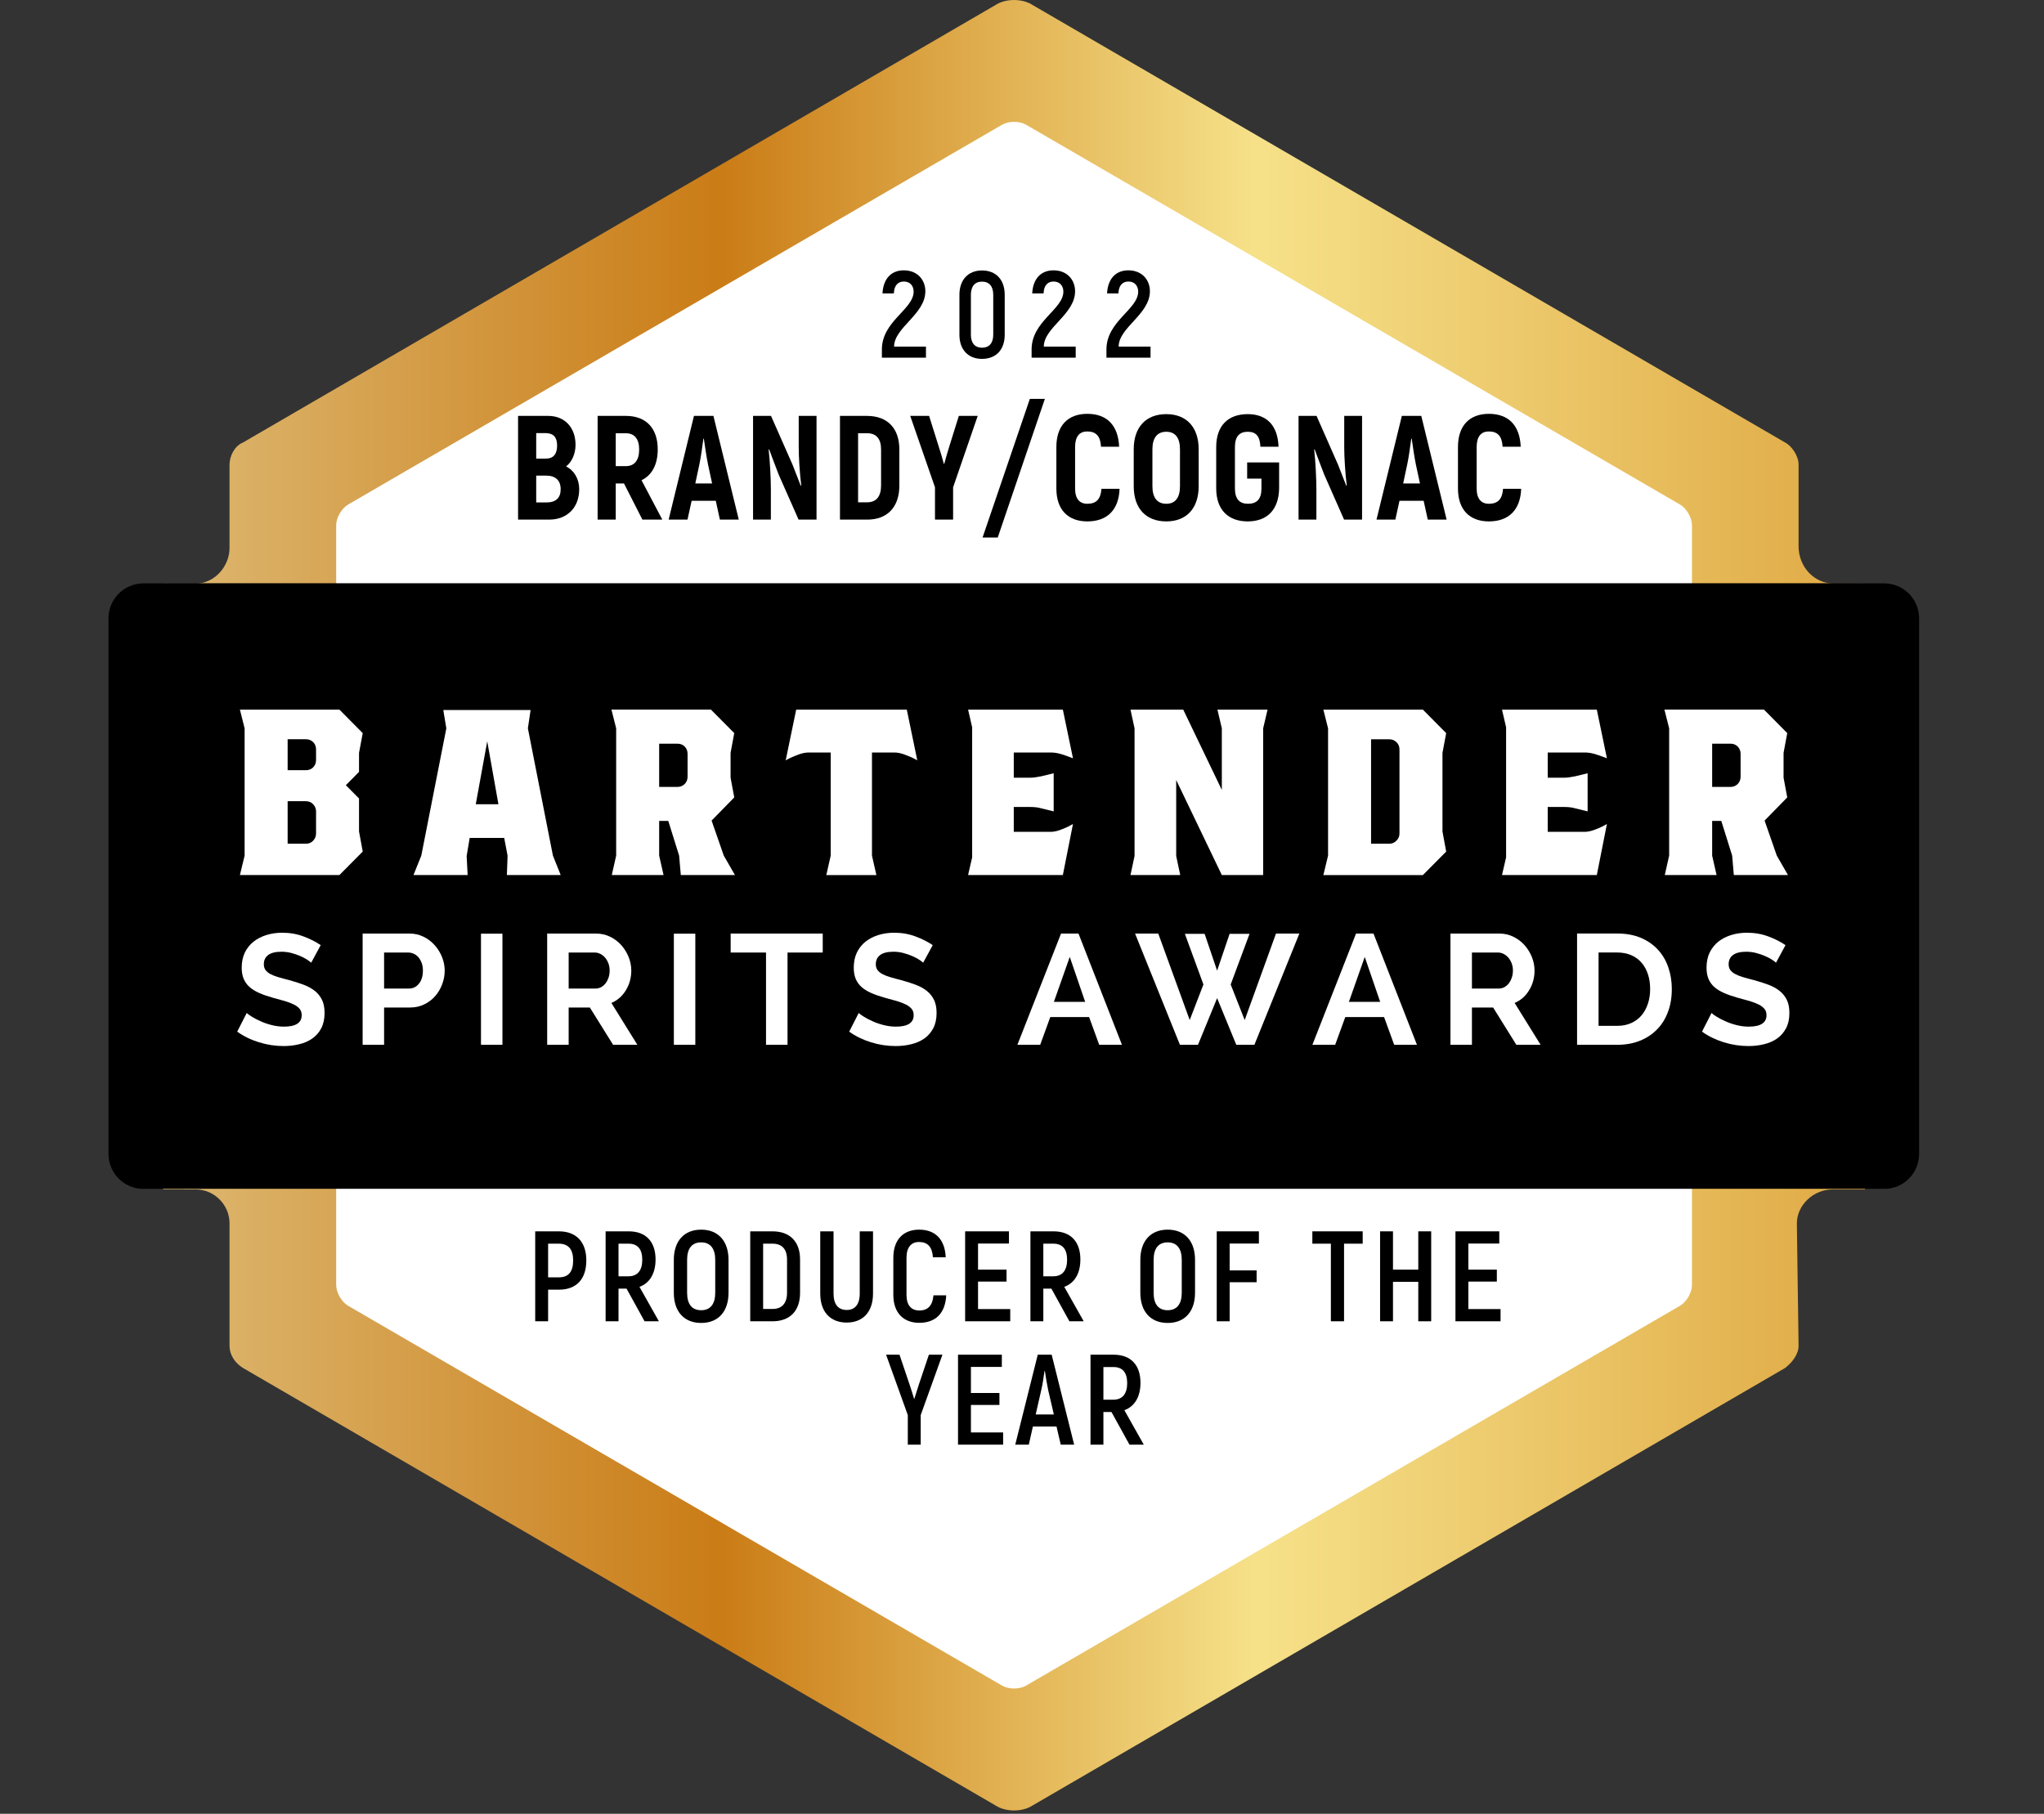 <?xml version="1.0" encoding="UTF-8" standalone="no"?>
<!DOCTYPE svg PUBLIC "-//W3C//DTD SVG 1.1//EN" "http://www.w3.org/Graphics/SVG/1.1/DTD/svg11.dtd">
<svg width="100%" height="100%" viewBox="0 0 80 71" version="1.1" xmlns="http://www.w3.org/2000/svg" xmlns:xlink="http://www.w3.org/1999/xlink" xml:space="preserve" xmlns:serif="http://www.serif.com/" style="fill-rule:evenodd;clip-rule:evenodd;stroke-linejoin:round;stroke-miterlimit:2;">
    <rect x="0" y="0" width="80" height="71" fill="#333333" stroke="none"/>
    <g transform="matrix(1,0,0,1,-1469.1,-441.014)">
        <g transform="matrix(1,0,0,1,947.126,0)">
            <g transform="matrix(66.606,0,0,-66.606,528.36,476.449)">
                <path d="M0.489,0.529L0.047,0.272C0.042,0.27 0.039,0.264 0.039,0.259L0.039,0.21C0.039,0.199 0.03,0.189 0.019,0.189L0,0.189L-0,-0.167L0.019,-0.167C0.03,-0.167 0.039,-0.176 0.039,-0.187L0.039,-0.259C0.039,-0.264 0.042,-0.269 0.047,-0.272L0.489,-0.529C0.492,-0.531 0.496,-0.532 0.5,-0.532C0.504,-0.532 0.508,-0.531 0.511,-0.529L0.953,-0.272C0.957,-0.269 0.961,-0.264 0.961,-0.259L0.96,-0.187C0.96,-0.176 0.97,-0.167 0.981,-0.167L1,-0.167L1,0.189L0.982,0.189C0.97,0.189 0.961,0.199 0.961,0.211L0.961,0.259C0.961,0.264 0.957,0.27 0.953,0.272L0.511,0.529C0.508,0.531 0.504,0.532 0.5,0.532C0.496,0.532 0.492,0.531 0.489,0.529Z" style="fill:url(#_Linear1);fill-rule:nonzero;"/>
            </g>
        </g>
        <g transform="matrix(1,0,0,1,947.126,0)">
            <clipPath id="_clip2">
                <path d="M560.929,441.224L531.46,458.337C531.19,458.494 530.969,458.879 530.969,459.192L530.978,462.435C530.978,463.192 530.358,463.846 529.606,463.846L527.582,463.85C526.83,463.85 526.22,464.464 526.22,465.221L526.22,486.182C526.22,486.938 526.83,487.552 527.582,487.552L529.606,487.546C530.358,487.546 530.978,488.161 530.978,488.918L530.968,493.7C530.968,494.013 531.19,494.399 531.46,494.555L560.946,511.681C561.148,511.802 561.407,511.881 561.66,511.881C561.916,511.881 562.178,511.796 562.382,511.674L591.849,494.555C592.119,494.399 592.34,494.013 592.34,493.7L592.335,488.93C592.335,488.173 592.941,487.551 593.692,487.551L595.723,487.552C596.476,487.552 597.086,486.938 597.086,486.182L597.086,465.221C597.086,464.464 596.476,463.85 595.723,463.85L593.744,463.846C592.992,463.846 592.336,463.185 592.336,462.427L592.341,459.192C592.341,458.879 592.119,458.494 591.849,458.337L562.395,441.229C562.181,441.092 561.931,441.014 561.66,441.014C561.398,441.014 561.136,441.093 560.929,441.224Z" clip-rule="nonzero"/>
            </clipPath>
            <g clip-path="url(#_clip2)">
                <g transform="matrix(1,0,0,1,588.196,486.08)">
                    <path d="M0,5.234L0,-24.502C0,-24.801 -0.211,-25.168 -0.468,-25.316L-26.064,-40.185C-26.322,-40.334 -26.742,-40.334 -27,-40.185L-52.597,-25.316C-52.854,-25.168 -53.064,-24.801 -53.064,-24.502L-53.064,5.234C-53.064,5.532 -52.854,5.899 -52.597,6.048L-27,20.917C-26.742,21.066 -26.322,21.066 -26.064,20.917L-0.469,6.048C-0.212,5.899 0,5.532 0,5.234Z" style="fill:white;fill-rule:nonzero;"/>
                </g>
                <g transform="matrix(1,0,0,1,601.355,464.378)">
                    <path d="M0,22.636C0,22.93 -0.267,23.17 -0.595,23.17L-78.789,23.17C-79.114,23.17 -79.383,22.93 -79.383,22.636L-79.383,-0.001C-79.383,-0.294 -79.114,-0.534 -78.789,-0.534L-0.595,-0.534C-0.267,-0.534 0,-0.294 0,-0.001L0,22.636Z" style="fill-rule:nonzero;"/>
                </g>
                <g transform="matrix(1,0,0,1,534.344,471.283)">
                    <path d="M0,1.493C0,1.387 -0.038,1.294 -0.113,1.213C-0.187,1.133 -0.283,1.094 -0.397,1.094L-1.112,1.094L-1.112,2.758L-0.397,2.758C-0.283,2.758 -0.187,2.719 -0.113,2.639C-0.038,2.558 0,2.465 0,2.359L0,1.493ZM0,-0.933C0,-1.048 -0.038,-1.144 -0.113,-1.219C-0.187,-1.293 -0.283,-1.332 -0.397,-1.332L-1.112,-1.332L-1.112,-0.12L-0.397,-0.12C-0.283,-0.12 -0.187,-0.157 -0.113,-0.233C-0.038,-0.309 0,-0.403 0,-0.52L0,-0.933ZM1.682,0.987L1.682,2.278L1.827,3.064L0.915,3.984L-2.98,3.984L-2.796,3.225L-2.796,-1.759L-2.98,-2.491L0.915,-2.491L1.827,-1.571L1.682,-0.799L1.682,-0.054L1.166,0.467L1.682,0.987Z" style="fill:white;fill-rule:nonzero;"/>
                </g>
                <g transform="matrix(1,0,0,1,540.595,471.577)">
                    <path d="M0,0.919L0.887,0.919L0.449,-1.546L0,0.919ZM3.02,2.931L3.324,3.69L1.218,3.69L1.245,2.931L1.113,2.238L-0.238,2.238L-0.357,2.944L-0.318,3.69L-2.438,3.69L-2.132,2.931L-1.152,-2.052L-1.271,-2.771L2.146,-2.771L2.04,-2.052L3.02,2.931Z" style="fill:white;fill-rule:nonzero;"/>
                </g>
                <g transform="matrix(1,0,0,1,548.885,473.535)">
                    <path d="M0,-3.012C0,-3.126 -0.038,-3.222 -0.113,-3.298C-0.187,-3.373 -0.283,-3.41 -0.396,-3.41L-1.112,-3.41L-1.112,-1.717L-0.396,-1.717C-0.283,-1.717 -0.187,-1.757 -0.113,-1.832C-0.038,-1.908 0,-2.004 0,-2.118L0,-3.012ZM1.854,1.732L-0.265,1.732L-0.331,0.972L-0.755,-0.386L-1.112,-0.386L-1.112,0.972L-0.94,1.732L-2.966,1.732L-2.795,0.972L-2.795,-4.011L-2.98,-4.744L0.914,-4.744L1.827,-3.824L1.683,-3.052L1.683,-2.079L1.827,-1.306L0.94,-0.4L1.417,0.972L1.854,1.732Z" style="fill:white;fill-rule:nonzero;"/>
                </g>
                <g transform="matrix(1,0,0,1,556.102,473.589)">
                    <path d="M0,-3.118L0,0.919L0.173,1.679L-1.787,1.679L-1.615,0.919L-1.615,-3.118L-2.489,-3.118C-2.595,-3.118 -2.711,-3.096 -2.84,-3.052C-2.969,-3.006 -3.083,-2.959 -3.185,-2.912C-3.287,-2.862 -3.35,-2.829 -3.377,-2.811L-2.966,-4.797L1.363,-4.797L1.774,-2.811C1.748,-2.829 1.684,-2.862 1.582,-2.912C1.48,-2.959 1.366,-3.006 1.238,-3.052C1.11,-3.096 0.993,-3.118 0.887,-3.118L0,-3.118Z" style="fill:white;fill-rule:nonzero;"/>
                </g>
                <g transform="matrix(1,0,0,1,563.095,470.483)">
                    <path d="M0,3.093C0.105,3.093 0.224,3.071 0.352,3.026C0.479,2.981 0.591,2.934 0.688,2.887C0.785,2.837 0.848,2.803 0.874,2.786L0.478,4.784L-3.231,4.784L-3.072,4.092L-3.072,-0.999L-3.231,-1.691L0.478,-1.691L0.874,0.213C0.812,0.188 0.69,0.143 0.511,0.081C0.328,0.02 0.177,-0.011 0.054,-0.011L-1.443,-0.011L-1.443,0.973L-0.781,0.973C-0.684,0.973 -0.548,0.955 -0.37,0.919L0.119,0.8L0.119,2.292L-0.37,2.172C-0.485,2.138 -0.623,2.12 -0.781,2.12L-1.443,2.12L-1.443,3.093L0,3.093Z" style="fill:white;fill-rule:nonzero;"/>
                </g>
                <g transform="matrix(1,0,0,1,571.413,474.535)">
                    <path d="M0,-5.011L0,0.732L-1.618,0.732L-3.404,-2.987L-3.404,-0.014L-3.246,0.732L-5.193,0.732L-5.034,-0.014L-5.034,-5.011L-5.193,-5.743L-3.128,-5.743L-1.618,-2.599L-1.618,-5.011L-1.79,-5.743L0.172,-5.743L0,-5.011Z" style="fill:white;fill-rule:nonzero;"/>
                </g>
                <g transform="matrix(1,0,0,1,576.748,473.709)">
                    <path d="M0,-3.358C0,-3.473 -0.039,-3.568 -0.119,-3.645C-0.199,-3.719 -0.292,-3.756 -0.396,-3.756L-1.112,-3.756L-1.112,0.332L-0.396,0.332C-0.292,0.332 -0.199,0.293 -0.119,0.213C-0.039,0.134 0,0.04 0,-0.067L0,-3.358ZM1.683,-3.225L1.683,-0.147L1.828,0.64L0.916,1.559L-2.979,1.559L-2.795,0.799L-2.795,-4.184L-2.979,-4.917L0.916,-4.917L1.828,-3.997L1.683,-3.225Z" style="fill:white;fill-rule:nonzero;"/>
                </g>
                <g transform="matrix(1,0,0,1,583.993,470.483)">
                    <path d="M0,3.093C0.106,3.093 0.224,3.071 0.352,3.026C0.48,2.981 0.591,2.934 0.689,2.887C0.786,2.837 0.848,2.803 0.874,2.786L0.479,4.784L-3.232,4.784L-3.072,4.092L-3.072,-0.999L-3.232,-1.691L0.479,-1.691L0.874,0.213C0.812,0.188 0.691,0.143 0.51,0.081C0.329,0.02 0.177,-0.011 0.054,-0.011L-1.443,-0.011L-1.443,0.973L-0.781,0.973C-0.684,0.973 -0.547,0.955 -0.37,0.919L0.119,0.8L0.119,2.292L-0.37,2.172C-0.485,2.138 -0.622,2.12 -0.781,2.12L-1.443,2.12L-1.443,3.093L0,3.093Z" style="fill:white;fill-rule:nonzero;"/>
                </g>
                <g transform="matrix(1,0,0,1,590.099,473.535)">
                    <path d="M0,-3.012C0,-3.126 -0.038,-3.222 -0.113,-3.298C-0.187,-3.373 -0.283,-3.41 -0.396,-3.41L-1.113,-3.41L-1.113,-1.717L-0.396,-1.717C-0.283,-1.717 -0.187,-1.757 -0.113,-1.832C-0.038,-1.908 0,-2.004 0,-2.118L0,-3.012ZM1.854,1.732L-0.265,1.732L-0.33,0.972L-0.755,-0.386L-1.113,-0.386L-1.113,0.972L-0.94,1.732L-2.967,1.732L-2.796,0.972L-2.796,-4.011L-2.981,-4.744L0.915,-4.744L1.826,-3.824L1.682,-3.052L1.682,-2.079L1.826,-1.306L0.939,-0.4L1.417,0.972L1.854,1.732Z" style="fill:white;fill-rule:nonzero;"/>
                </g>
                <g transform="matrix(1,0,0,1,534.154,480.788)">
                    <path d="M0,-2.09C-0.027,-2.117 -0.08,-2.157 -0.155,-2.206C-0.23,-2.256 -0.322,-2.304 -0.43,-2.351C-0.538,-2.398 -0.653,-2.438 -0.779,-2.47C-0.906,-2.504 -1.035,-2.519 -1.164,-2.519C-1.396,-2.519 -1.569,-2.476 -1.683,-2.391C-1.797,-2.305 -1.854,-2.185 -1.854,-2.028C-1.854,-1.939 -1.831,-1.863 -1.789,-1.804C-1.746,-1.746 -1.685,-1.693 -1.604,-1.649C-1.522,-1.604 -1.42,-1.563 -1.296,-1.526C-1.172,-1.488 -1.027,-1.45 -0.866,-1.409C-0.653,-1.352 -0.462,-1.289 -0.29,-1.225C-0.117,-1.159 0.029,-1.078 0.149,-0.98C0.27,-0.882 0.361,-0.764 0.427,-0.627C0.492,-0.491 0.523,-0.321 0.523,-0.121C0.523,0.111 0.48,0.311 0.394,0.476C0.306,0.642 0.188,0.777 0.043,0.878C-0.104,0.98 -0.274,1.056 -0.47,1.102C-0.665,1.15 -0.867,1.173 -1.079,1.173C-1.403,1.173 -1.726,1.124 -2.042,1.026C-2.36,0.928 -2.644,0.79 -2.896,0.609L-2.524,-0.121C-2.487,-0.085 -2.422,-0.036 -2.326,0.022C-2.229,0.083 -2.117,0.141 -1.986,0.199C-1.857,0.26 -1.712,0.31 -1.554,0.35C-1.396,0.391 -1.232,0.413 -1.066,0.413C-0.604,0.413 -0.372,0.263 -0.372,-0.035C-0.372,-0.134 -0.398,-0.215 -0.451,-0.281C-0.503,-0.346 -0.578,-0.403 -0.677,-0.452C-0.773,-0.501 -0.892,-0.546 -1.03,-0.588C-1.169,-0.628 -1.323,-0.671 -1.494,-0.716C-1.7,-0.774 -1.881,-0.836 -2.033,-0.903C-2.185,-0.971 -2.313,-1.049 -2.414,-1.14C-2.516,-1.229 -2.591,-1.336 -2.643,-1.458C-2.693,-1.581 -2.72,-1.726 -2.72,-1.893C-2.72,-2.113 -2.68,-2.312 -2.599,-2.483C-2.516,-2.654 -2.403,-2.797 -2.258,-2.912C-2.113,-3.027 -1.946,-3.113 -1.756,-3.172C-1.564,-3.232 -1.359,-3.263 -1.14,-3.263C-0.835,-3.263 -0.555,-3.214 -0.299,-3.117C-0.043,-3.022 0.181,-2.908 0.372,-2.777L0,-2.09Z" style="fill:white;fill-rule:nonzero;"/>
                </g>
                <g transform="matrix(1,0,0,1,537.007,479.76)">
                    <path d="M0,-0.05L0.977,-0.05C1.13,-0.05 1.261,-0.113 1.363,-0.24C1.467,-0.366 1.519,-0.538 1.519,-0.755C1.519,-0.864 1.503,-0.965 1.471,-1.053C1.437,-1.14 1.395,-1.215 1.342,-1.278C1.289,-1.337 1.228,-1.384 1.156,-1.414C1.085,-1.445 1.012,-1.46 0.939,-1.46L0,-1.46L0,-0.05ZM-0.84,2.152L-0.84,-2.202L0.994,-2.202C1.193,-2.202 1.378,-2.161 1.547,-2.076C1.715,-1.993 1.86,-1.883 1.982,-1.745C2.104,-1.609 2.199,-1.453 2.269,-1.28C2.337,-1.106 2.372,-0.931 2.372,-0.755C2.372,-0.571 2.34,-0.393 2.274,-0.219C2.209,-0.044 2.118,0.109 2,0.245C1.882,0.38 1.741,0.488 1.573,0.569C1.407,0.651 1.225,0.692 1.024,0.692L0,0.692L0,2.152L-0.84,2.152Z" style="fill:white;fill-rule:nonzero;"/>
                </g>
                <g transform="matrix(1,0,0,1,0,364.199)">
                    <rect x="540.799" y="113.364" width="0.84" height="4.349" style="fill:white;"/>
                </g>
                <g transform="matrix(1,0,0,1,544.231,479.76)">
                    <path d="M0,-0.05L1.055,-0.05C1.132,-0.05 1.204,-0.069 1.271,-0.105C1.339,-0.142 1.396,-0.192 1.445,-0.255C1.494,-0.319 1.532,-0.394 1.562,-0.48C1.59,-0.566 1.604,-0.657 1.604,-0.755C1.604,-0.858 1.588,-0.951 1.555,-1.037C1.522,-1.123 1.479,-1.198 1.425,-1.261C1.369,-1.324 1.307,-1.373 1.236,-1.408C1.165,-1.443 1.092,-1.46 1.019,-1.46L0,-1.46L0,-0.05ZM-0.841,2.152L-0.841,-2.202L1.073,-2.202C1.272,-2.202 1.456,-2.161 1.626,-2.076C1.795,-1.993 1.94,-1.883 2.063,-1.745C2.184,-1.609 2.278,-1.453 2.349,-1.28C2.417,-1.106 2.451,-0.931 2.451,-0.755C2.451,-0.474 2.381,-0.217 2.241,0.013C2.102,0.246 1.911,0.412 1.672,0.514L2.689,2.152L1.739,2.152L0.829,0.692L0,0.692L0,2.152L-0.841,2.152Z" style="fill:white;fill-rule:nonzero;"/>
                </g>
                <g transform="matrix(1,0,0,1,0,364.199)">
                    <rect x="548.348" y="113.364" width="0.84" height="4.349" style="fill:white;"/>
                </g>
                <g transform="matrix(1,0,0,1,554.175,481.17)">
                    <path d="M0,-2.87L-1.378,-2.87L-1.378,0.742L-2.22,0.742L-2.22,-2.87L-3.604,-2.87L-3.604,-3.612L0,-3.612L0,-2.87Z" style="fill:white;fill-rule:nonzero;"/>
                </g>
                <g transform="matrix(1,0,0,1,558.106,480.788)">
                    <path d="M0,-2.09C-0.027,-2.117 -0.08,-2.157 -0.154,-2.206C-0.23,-2.256 -0.322,-2.304 -0.429,-2.351C-0.538,-2.398 -0.653,-2.438 -0.779,-2.47C-0.906,-2.504 -1.034,-2.519 -1.164,-2.519C-1.396,-2.519 -1.569,-2.476 -1.683,-2.391C-1.796,-2.305 -1.854,-2.185 -1.854,-2.028C-1.854,-1.939 -1.831,-1.863 -1.788,-1.804C-1.746,-1.746 -1.685,-1.693 -1.604,-1.649C-1.521,-1.604 -1.42,-1.563 -1.296,-1.526C-1.172,-1.488 -1.027,-1.45 -0.865,-1.409C-0.653,-1.352 -0.462,-1.289 -0.29,-1.225C-0.116,-1.159 0.029,-1.078 0.15,-0.98C0.271,-0.882 0.362,-0.764 0.428,-0.627C0.493,-0.491 0.525,-0.321 0.525,-0.121C0.525,0.111 0.481,0.311 0.395,0.476C0.307,0.642 0.189,0.777 0.045,0.878C-0.104,0.98 -0.273,1.056 -0.47,1.102C-0.665,1.15 -0.867,1.173 -1.078,1.173C-1.403,1.173 -1.726,1.124 -2.042,1.026C-2.358,0.928 -2.643,0.79 -2.895,0.609L-2.523,-0.121C-2.487,-0.085 -2.421,-0.036 -2.325,0.022C-2.229,0.083 -2.116,0.141 -1.986,0.199C-1.857,0.26 -1.712,0.31 -1.554,0.35C-1.396,0.391 -1.232,0.413 -1.066,0.413C-0.604,0.413 -0.372,0.263 -0.372,-0.035C-0.372,-0.134 -0.397,-0.215 -0.45,-0.281C-0.503,-0.346 -0.578,-0.403 -0.676,-0.452C-0.773,-0.501 -0.892,-0.546 -1.029,-0.588C-1.169,-0.628 -1.323,-0.671 -1.494,-0.716C-1.7,-0.774 -1.881,-0.836 -2.032,-0.903C-2.185,-0.971 -2.312,-1.049 -2.414,-1.14C-2.514,-1.229 -2.59,-1.336 -2.641,-1.458C-2.692,-1.581 -2.717,-1.726 -2.717,-1.893C-2.717,-2.113 -2.678,-2.312 -2.597,-2.483C-2.514,-2.654 -2.402,-2.797 -2.258,-2.912C-2.113,-3.027 -1.946,-3.113 -1.755,-3.172C-1.564,-3.232 -1.358,-3.263 -1.14,-3.263C-0.834,-3.263 -0.554,-3.214 -0.299,-3.117C-0.043,-3.022 0.182,-2.908 0.374,-2.777L0,-2.09Z" style="fill:white;fill-rule:nonzero;"/>
                </g>
                <g transform="matrix(1,0,0,1,563.843,480.997)">
                    <path d="M0,-2.525L-0.621,-0.765L0.604,-0.765L0,-2.525ZM-2.049,0.915L-0.341,-3.44L0.342,-3.44L2.043,0.915L1.153,0.915L0.757,-0.171L-0.762,-0.171L-1.157,0.915L-2.049,0.915Z" style="fill:white;fill-rule:nonzero;"/>
                </g>
                <g transform="matrix(1,0,0,1,568.349,481.9)">
                    <path d="M0,-4.331L0.773,-4.331L1.262,-2.89L1.75,-4.331L2.53,-4.331L1.793,-2.349L2.341,-0.957L3.566,-4.343L4.481,-4.343L2.721,0.012L2.012,0.012L1.262,-1.815L0.513,0.012L-0.194,0.012L-1.95,-4.343L-1.042,-4.343L0.189,-0.957L0.726,-2.349L0,-4.331Z" style="fill:white;fill-rule:nonzero;"/>
                </g>
                <g transform="matrix(1,0,0,1,575.389,480.997)">
                    <path d="M0,-2.525L-0.621,-0.765L0.604,-0.765L0,-2.525ZM-2.049,0.915L-0.341,-3.44L0.342,-3.44L2.043,0.915L1.152,0.915L0.756,-0.171L-0.762,-0.171L-1.158,0.915L-2.049,0.915Z" style="fill:white;fill-rule:nonzero;"/>
                </g>
                <g transform="matrix(1,0,0,1,579.584,479.76)">
                    <path d="M0,-0.05L1.054,-0.05C1.131,-0.05 1.203,-0.069 1.271,-0.105C1.339,-0.142 1.396,-0.192 1.444,-0.255C1.493,-0.319 1.532,-0.394 1.561,-0.48C1.589,-0.566 1.604,-0.657 1.604,-0.755C1.604,-0.858 1.587,-0.951 1.555,-1.037C1.521,-1.123 1.479,-1.198 1.424,-1.261C1.368,-1.324 1.306,-1.373 1.235,-1.408C1.164,-1.443 1.091,-1.46 1.019,-1.46L0,-1.46L0,-0.05ZM-0.841,2.152L-0.841,-2.202L1.072,-2.202C1.271,-2.202 1.455,-2.161 1.625,-2.076C1.794,-1.993 1.939,-1.883 2.062,-1.745C2.183,-1.609 2.277,-1.453 2.348,-1.28C2.416,-1.106 2.45,-0.931 2.45,-0.755C2.45,-0.474 2.381,-0.217 2.24,0.013C2.101,0.246 1.91,0.412 1.671,0.514L2.688,2.152L1.738,2.152L0.829,0.692L0,0.692L0,2.152L-0.841,2.152Z" style="fill:white;fill-rule:nonzero;"/>
                </g>
                <g transform="matrix(1,0,0,1,586.559,479.739)">
                    <path d="M0,-0.01C0,-0.22 -0.028,-0.41 -0.086,-0.587C-0.143,-0.763 -0.227,-0.913 -0.336,-1.04C-0.445,-1.168 -0.58,-1.266 -0.742,-1.336C-0.901,-1.405 -1.083,-1.44 -1.286,-1.44L-2.019,-1.44L-2.019,1.431L-1.286,1.431C-1.079,1.431 -0.896,1.392 -0.734,1.319C-0.575,1.246 -0.44,1.144 -0.332,1.016C-0.226,0.886 -0.143,0.735 -0.086,0.559C-0.028,0.384 0,0.193 0,-0.01M-2.86,2.173L-2.86,-2.183L-1.286,-2.183C-0.933,-2.183 -0.624,-2.125 -0.357,-2.011C-0.091,-1.897 0.131,-1.741 0.311,-1.543C0.489,-1.348 0.623,-1.118 0.712,-0.854C0.803,-0.59 0.848,-0.31 0.848,-0.01C0.848,0.32 0.798,0.62 0.697,0.886C0.599,1.156 0.454,1.385 0.267,1.574C0.08,1.765 -0.144,1.913 -0.405,2.016C-0.669,2.121 -0.962,2.173 -1.286,2.173L-2.86,2.173Z" style="fill:white;fill-rule:nonzero;"/>
                </g>
                <g transform="matrix(1,0,0,1,591.485,480.788)">
                    <path d="M0,-2.09C-0.028,-2.117 -0.08,-2.157 -0.154,-2.206C-0.23,-2.256 -0.322,-2.304 -0.43,-2.351C-0.539,-2.398 -0.654,-2.438 -0.78,-2.47C-0.907,-2.504 -1.034,-2.519 -1.164,-2.519C-1.396,-2.519 -1.569,-2.476 -1.683,-2.391C-1.797,-2.305 -1.854,-2.185 -1.854,-2.028C-1.854,-1.939 -1.831,-1.863 -1.789,-1.804C-1.747,-1.746 -1.685,-1.693 -1.604,-1.649C-1.521,-1.604 -1.42,-1.563 -1.296,-1.526C-1.173,-1.488 -1.028,-1.45 -0.866,-1.409C-0.654,-1.352 -0.463,-1.289 -0.291,-1.225C-0.117,-1.159 0.028,-1.078 0.148,-0.98C0.269,-0.882 0.361,-0.764 0.427,-0.627C0.491,-0.491 0.524,-0.321 0.524,-0.121C0.524,0.111 0.48,0.311 0.393,0.476C0.306,0.642 0.187,0.777 0.043,0.878C-0.104,0.98 -0.274,1.056 -0.47,1.102C-0.665,1.15 -0.868,1.173 -1.078,1.173C-1.403,1.173 -1.726,1.124 -2.042,1.026C-2.359,0.928 -2.644,0.79 -2.896,0.609L-2.524,-0.121C-2.488,-0.085 -2.423,-0.036 -2.326,0.022C-2.23,0.083 -2.117,0.141 -1.987,0.199C-1.857,0.26 -1.712,0.31 -1.555,0.35C-1.396,0.391 -1.233,0.413 -1.067,0.413C-0.604,0.413 -0.372,0.263 -0.372,-0.035C-0.372,-0.134 -0.397,-0.215 -0.451,-0.281C-0.504,-0.346 -0.579,-0.403 -0.677,-0.452C-0.774,-0.501 -0.893,-0.546 -1.029,-0.588C-1.17,-0.628 -1.322,-0.671 -1.494,-0.716C-1.701,-0.774 -1.88,-0.836 -2.033,-0.903C-2.186,-0.971 -2.313,-1.049 -2.416,-1.14C-2.516,-1.229 -2.592,-1.336 -2.643,-1.458C-2.694,-1.581 -2.719,-1.726 -2.719,-1.893C-2.719,-2.113 -2.68,-2.312 -2.599,-2.483C-2.516,-2.654 -2.402,-2.797 -2.26,-2.912C-2.114,-3.027 -1.947,-3.113 -1.756,-3.172C-1.563,-3.232 -1.359,-3.263 -1.141,-3.263C-0.835,-3.263 -0.555,-3.214 -0.3,-3.117C-0.043,-3.022 0.181,-2.908 0.372,-2.777L0,-2.09Z" style="fill:white;fill-rule:nonzero;"/>
                </g>
            </g>
        </g>
        <g transform="matrix(1,0,0,1,947.126,0)">
            <g transform="matrix(0.993,0,0,1,-1.688,0)">
                <path d="M562.113,455.014L563.85,455.014L563.85,454.582L562.594,454.582C562.594,453.832 563.826,453.322 563.826,452.413C563.826,451.99 563.533,451.596 562.974,451.596C562.479,451.596 562.166,451.928 562.137,452.5L562.585,452.5C562.594,452.192 562.743,452.034 562.979,452.034C563.234,452.034 563.364,452.216 563.364,452.428C563.364,453.125 562.113,453.586 562.113,454.692L562.113,455.014Z" style="fill-rule:nonzero;"/>
                <path d="M566.059,455.062C566.613,455.062 566.954,454.702 566.954,454.12L566.954,452.553C566.954,451.966 566.613,451.601 566.059,451.601C565.515,451.601 565.169,451.966 565.169,452.553L565.169,454.12C565.169,454.702 565.515,455.062 566.059,455.062ZM566.059,454.625C565.78,454.625 565.621,454.442 565.621,454.12L565.621,452.553C565.621,452.221 565.78,452.038 566.059,452.038C566.343,452.038 566.502,452.221 566.502,452.553L566.502,454.12C566.502,454.442 566.343,454.625 566.059,454.625Z" style="fill-rule:nonzero;"/>
                <path d="M568.014,455.014L569.752,455.014L569.752,454.582L568.495,454.582C568.495,453.832 569.728,453.322 569.728,452.413C569.728,451.99 569.434,451.596 568.876,451.596C568.38,451.596 568.067,451.928 568.038,452.5L568.486,452.5C568.495,452.192 568.645,452.034 568.88,452.034C569.136,452.034 569.266,452.216 569.266,452.428C569.266,453.125 568.014,453.586 568.014,454.692L568.014,455.014Z" style="fill-rule:nonzero;"/>
                <path d="M570.964,455.014L572.702,455.014L572.702,454.582L571.445,454.582C571.445,453.832 572.677,453.322 572.677,452.413C572.677,451.99 572.384,451.596 571.826,451.596C571.33,451.596 571.017,451.928 570.988,452.5L571.436,452.5C571.445,452.192 571.595,452.034 571.83,452.034C572.085,452.034 572.215,452.216 572.215,452.428C572.215,453.125 570.964,453.586 570.964,454.692L570.964,455.014Z" style="fill-rule:nonzero;"/>
                <path d="M549.666,459.272C549.899,459.092 550.038,458.773 550.038,458.425C550.038,457.741 549.603,457.294 548.964,457.294L547.773,457.294L547.773,461.354L548.999,461.354C549.701,461.354 550.183,460.89 550.183,460.165C550.183,459.771 549.992,459.435 549.666,459.272ZM548.853,457.967C549.167,457.967 549.312,458.13 549.312,458.454C549.312,458.785 549.167,458.965 548.877,458.965L548.488,458.965L548.488,457.967L548.853,457.967ZM548.888,460.682L548.488,460.682L548.488,459.632L548.882,459.632C549.242,459.632 549.452,459.812 549.452,460.165C549.452,460.508 549.26,460.682 548.888,460.682Z" style="fill-rule:nonzero;"/>
                <path d="M552.674,461.354L553.458,461.354L552.639,459.812C553.052,459.614 553.278,459.197 553.278,458.605C553.278,457.776 552.819,457.294 552.024,457.294L550.909,457.294L550.909,461.354L551.623,461.354L551.623,459.939L551.948,459.939L552.674,461.354ZM551.623,457.973L552.018,457.973C552.361,457.973 552.546,458.193 552.546,458.611C552.546,459.034 552.361,459.261 552.018,459.261L551.623,459.261L551.623,457.973Z" style="fill-rule:nonzero;"/>
                <path d="M555.728,461.354L556.472,461.354L555.473,457.294L554.706,457.294L553.708,461.354L554.451,461.354L554.614,460.618L555.566,460.618L555.728,461.354ZM554.759,459.939L554.921,459.185C554.979,458.907 555.043,458.46 555.078,458.188L555.095,458.188C555.136,458.46 555.2,458.907 555.258,459.185L555.421,459.939L554.759,459.939Z" style="fill-rule:nonzero;"/>
                <path d="M558.835,457.294L558.835,458.53C558.835,458.901 558.875,459.556 558.934,460.015L558.916,460.032C558.817,459.783 558.695,459.464 558.591,459.203L557.743,457.294L557.035,457.294L557.035,461.354L557.737,461.354L557.737,460.189C557.737,459.765 557.703,459.075 557.65,458.617L557.668,458.599C557.778,458.901 557.923,459.272 558.045,459.591L558.829,461.354L559.537,461.354L559.537,457.294L558.835,457.294Z" style="fill-rule:nonzero;"/>
                <path d="M560.461,461.354L561.535,461.354C562.33,461.354 562.801,460.861 562.801,460.026L562.801,458.605C562.801,457.776 562.33,457.294 561.523,457.294L560.461,457.294L560.461,461.354ZM561.175,460.676L561.175,457.973L561.535,457.973C561.889,457.973 562.081,458.188 562.081,458.605L562.081,460.02C562.081,460.45 561.889,460.676 561.535,460.676L561.175,460.676Z" style="fill-rule:nonzero;"/>
                <path d="M564.206,461.354L564.92,461.354L564.92,460.09L565.89,457.294L565.146,457.294L564.763,458.512C564.711,458.675 564.624,458.971 564.572,459.168L564.554,459.168C564.502,458.971 564.415,458.675 564.363,458.524L563.974,457.294L563.23,457.294L564.206,460.09L564.206,461.354Z" style="fill-rule:nonzero;"/>
                <path d="M567.945,456.627L566.081,462.056L566.679,462.056L568.537,456.627L567.945,456.627Z" style="fill-rule:nonzero;"/>
                <path d="M570.21,461.424C570.994,461.424 571.452,460.972 571.481,460.148L570.767,460.148C570.738,460.554 570.564,460.734 570.21,460.734C569.908,460.734 569.728,460.542 569.728,460.136L569.728,458.512C569.728,458.095 569.908,457.903 570.204,457.903C570.552,457.903 570.727,458.083 570.75,458.501L571.464,458.501C571.429,457.671 570.988,457.213 570.21,457.213C569.449,457.213 568.99,457.671 568.99,458.512L568.99,460.136C568.99,460.972 569.455,461.424 570.21,461.424Z" style="fill-rule:nonzero;"/>
                <path d="M573.322,461.424C574.123,461.424 574.599,460.908 574.599,460.049L574.599,458.599C574.599,457.741 574.123,457.225 573.322,457.225C572.515,457.225 572.039,457.741 572.039,458.599L572.039,460.049C572.039,460.908 572.515,461.424 573.322,461.424ZM573.322,460.734C572.962,460.734 572.776,460.49 572.776,460.049L572.776,458.599C572.776,458.159 572.962,457.915 573.322,457.915C573.682,457.915 573.862,458.159 573.862,458.599L573.862,460.049C573.862,460.49 573.682,460.734 573.322,460.734Z" style="fill-rule:nonzero;"/>
                <path d="M576.533,461.424C577.299,461.424 577.752,460.966 577.77,460.142L577.77,459.116L576.51,459.116L576.51,459.748L577.073,459.748L577.073,460.142C577.073,460.554 576.887,460.734 576.545,460.734C576.214,460.734 576.028,460.554 576.028,460.131L576.028,458.518C576.028,458.095 576.208,457.915 576.533,457.915C576.858,457.915 577.015,458.089 577.032,458.501L577.747,458.501C577.718,457.677 577.288,457.225 576.533,457.225C575.755,457.225 575.29,457.677 575.29,458.518L575.29,460.131C575.29,460.966 575.761,461.424 576.533,461.424Z" style="fill-rule:nonzero;"/>
                <path d="M580.336,457.294L580.336,458.53C580.336,458.901 580.377,459.556 580.435,460.015L580.418,460.032C580.319,459.783 580.197,459.464 580.092,459.203L579.245,457.294L578.536,457.294L578.536,461.354L579.239,461.354L579.239,460.189C579.239,459.765 579.204,459.075 579.152,458.617L579.169,458.599C579.279,458.901 579.425,459.272 579.547,459.591L580.33,461.354L581.039,461.354L581.039,457.294L580.336,457.294Z" style="fill-rule:nonzero;"/>
                <path d="M583.629,461.354L584.372,461.354L583.373,457.294L582.607,457.294L581.608,461.354L582.351,461.354L582.514,460.618L583.466,460.618L583.629,461.354ZM582.659,459.939L582.821,459.185C582.88,458.907 582.943,458.46 582.978,458.188L582.996,458.188C583.036,458.46 583.1,458.907 583.158,459.185L583.321,459.939L582.659,459.939Z" style="fill-rule:nonzero;"/>
                <path d="M586.038,461.424C586.822,461.424 587.281,460.972 587.31,460.148L586.596,460.148C586.567,460.554 586.392,460.734 586.038,460.734C585.736,460.734 585.556,460.542 585.556,460.136L585.556,458.512C585.556,458.095 585.736,457.903 586.032,457.903C586.381,457.903 586.555,458.083 586.578,458.501L587.292,458.501C587.258,457.671 586.816,457.213 586.038,457.213C585.278,457.213 584.819,457.671 584.819,458.512L584.819,460.136C584.819,460.972 585.283,461.424 586.038,461.424Z" style="fill-rule:nonzero;"/>
            </g>
        </g>
        <g transform="matrix(1,0,0,1,947.126,0)">
            <g transform="matrix(0.944,0,0,1,26.41,0)">
                <path d="M548.132,489.214L547.152,489.214L547.152,492.735L547.687,492.735L547.687,491.498L548.132,491.498C548.858,491.498 549.271,491.09 549.271,490.351C549.271,489.631 548.858,489.214 548.132,489.214ZM548.127,491.015L547.687,491.015L547.687,489.697L548.127,489.697C548.529,489.697 548.725,489.918 548.725,490.351C548.725,490.803 548.529,491.015 548.127,491.015Z" style="fill-rule:nonzero;"/>
                <path d="M551.686,492.735L552.28,492.735L551.475,491.387C551.898,491.241 552.142,490.864 552.142,490.315C552.142,489.616 551.739,489.214 551.03,489.214L550.071,489.214L550.071,492.735L550.606,492.735L550.606,491.457L550.939,491.457L551.686,492.735ZM550.606,489.697L551.024,489.697C551.395,489.697 551.591,489.908 551.591,490.325C551.591,490.743 551.395,490.974 551.019,490.974L550.606,490.974L550.606,489.697Z" style="fill-rule:nonzero;"/>
                <path d="M554.033,492.8C554.743,492.8 555.167,492.353 555.167,491.618L555.167,490.33C555.167,489.596 554.743,489.148 554.033,489.148C553.323,489.148 552.899,489.596 552.899,490.33L552.899,491.618C552.899,492.353 553.323,492.8 554.033,492.8ZM554.033,492.302C553.646,492.302 553.45,492.061 553.45,491.618L553.45,490.33C553.45,489.888 553.646,489.646 554.033,489.646C554.415,489.646 554.616,489.888 554.616,490.33L554.616,491.618C554.616,492.061 554.415,492.302 554.033,492.302Z" style="fill-rule:nonzero;"/>
                <path d="M556.067,492.735L556.994,492.735C557.709,492.735 558.133,492.328 558.133,491.628L558.133,490.31C558.133,489.616 557.709,489.214 556.989,489.214L556.067,489.214L556.067,492.735ZM556.602,492.252L556.602,489.697L556.994,489.697C557.381,489.697 557.593,489.908 557.593,490.32L557.593,491.618C557.593,492.036 557.376,492.252 556.994,492.252L556.602,492.252Z" style="fill-rule:nonzero;"/>
                <path d="M560.067,492.785C560.729,492.785 561.158,492.378 561.158,491.648L561.158,489.214L560.607,489.214L560.607,491.648C560.607,492.086 560.4,492.292 560.067,492.292C559.728,492.292 559.521,492.086 559.521,491.648L559.521,489.214L558.97,489.214L558.97,491.648C558.97,492.378 559.399,492.785 560.067,492.785Z" style="fill-rule:nonzero;"/>
                <path d="M563.076,492.795C563.759,492.795 564.156,492.413 564.193,491.719L563.664,491.719C563.626,492.121 563.436,492.312 563.076,492.312C562.752,492.312 562.546,492.116 562.546,491.699L562.546,490.25C562.546,489.827 562.752,489.631 563.065,489.631C563.42,489.631 563.611,489.817 563.642,490.23L564.172,490.23C564.14,489.531 563.743,489.148 563.07,489.148C562.419,489.148 562,489.536 562,490.25L562,491.699C562,492.408 562.424,492.795 563.076,492.795Z" style="fill-rule:nonzero;"/>
                <path d="M565.512,492.257L565.512,491.181L566.694,491.181L566.694,490.713L565.512,490.713L565.512,489.692L566.794,489.692L566.794,489.214L564.977,489.214L564.977,492.735L566.847,492.735L566.847,492.257L565.512,492.257Z" style="fill-rule:nonzero;"/>
                <path d="M569.3,492.735L569.893,492.735L569.088,491.387C569.512,491.241 569.755,490.864 569.755,490.315C569.755,489.616 569.353,489.214 568.643,489.214L567.684,489.214L567.684,492.735L568.219,492.735L568.219,491.457L568.553,491.457L569.3,492.735ZM568.219,489.697L568.638,489.697C569.009,489.697 569.205,489.908 569.205,490.325C569.205,490.743 569.009,490.974 568.632,490.974L568.219,490.974L568.219,489.697Z" style="fill-rule:nonzero;"/>
                <path d="M573.375,492.8C574.085,492.8 574.509,492.353 574.509,491.618L574.509,490.33C574.509,489.596 574.085,489.148 573.375,489.148C572.665,489.148 572.241,489.596 572.241,490.33L572.241,491.618C572.241,492.353 572.665,492.8 573.375,492.8ZM573.375,492.302C572.988,492.302 572.792,492.061 572.792,491.618L572.792,490.33C572.792,489.888 572.988,489.646 573.375,489.646C573.756,489.646 573.958,489.888 573.958,490.33L573.958,491.618C573.958,492.061 573.756,492.302 573.375,492.302Z" style="fill-rule:nonzero;"/>
                <path d="M577.157,489.692L577.157,489.214L575.409,489.214L575.409,492.735L575.944,492.735L575.944,491.206L577.062,491.206L577.062,490.743L575.944,490.743L575.944,489.692L577.157,489.692Z" style="fill-rule:nonzero;"/>
                <path d="M581.46,489.214L579.373,489.214L579.373,489.697L580.141,489.697L580.141,492.735L580.687,492.735L580.687,489.697L581.46,489.697L581.46,489.214Z" style="fill-rule:nonzero;"/>
                <path d="M583.765,489.214L583.765,490.713L582.716,490.713L582.716,489.214L582.181,489.214L582.181,492.735L582.716,492.735L582.716,491.191L583.765,491.191L583.765,492.735L584.3,492.735L584.3,489.214L583.765,489.214Z" style="fill-rule:nonzero;"/>
                <path d="M585.841,492.257L585.841,491.181L587.022,491.181L587.022,490.713L585.841,490.713L585.841,489.692L587.123,489.692L587.123,489.214L585.306,489.214L585.306,492.735L587.176,492.735L587.176,492.257L585.841,492.257Z" style="fill-rule:nonzero;"/>
                <path d="M562.6,497.564L563.135,497.564L563.135,496.407L564.036,494.043L563.474,494.043L563.061,495.205L562.871,495.768L562.86,495.768C562.807,495.592 562.727,495.366 562.675,495.215L562.256,494.043L561.7,494.043L562.6,496.407L562.6,497.564Z" style="fill-rule:nonzero;"/>
                <path d="M565.217,497.086L565.217,496.01L566.399,496.01L566.399,495.542L565.217,495.542L565.217,494.521L566.499,494.521L566.499,494.043L564.682,494.043L564.682,497.564L566.552,497.564L566.552,497.086L565.217,497.086Z" style="fill-rule:nonzero;"/>
                <path d="M568.941,497.564L569.497,497.564L568.565,494.043L567.988,494.043L567.055,497.564L567.617,497.564L567.786,496.855L568.766,496.855L568.941,497.564ZM567.903,496.382L568.131,495.436C568.189,495.205 568.242,494.868 568.268,494.682L568.284,494.682C568.311,494.868 568.369,495.205 568.422,495.436L568.655,496.382L567.903,496.382Z" style="fill-rule:nonzero;"/>
                <path d="M571.791,497.564L572.384,497.564L571.579,496.216C572.003,496.07 572.247,495.693 572.247,495.145C572.247,494.445 571.844,494.043 571.134,494.043L570.175,494.043L570.175,497.564L570.71,497.564L570.71,496.286L571.044,496.286L571.791,497.564ZM570.71,494.526L571.129,494.526C571.5,494.526 571.696,494.737 571.696,495.155C571.696,495.572 571.5,495.804 571.124,495.804L570.71,495.804L570.71,494.526Z" style="fill-rule:nonzero;"/>
            </g>
        </g>
    </g>
    <defs>
        <linearGradient id="_Linear1" x1="0" y1="0" x2="1" y2="0" gradientUnits="userSpaceOnUse" gradientTransform="matrix(1,0,0,-1,0,3.5474e-05)"><stop offset="0" style="stop-color:rgb(221,184,113);stop-opacity:1"/><stop offset="0.01" style="stop-color:rgb(221,184,113);stop-opacity:1"/><stop offset="0.33" style="stop-color:rgb(202,124,22);stop-opacity:1"/><stop offset="0.64" style="stop-color:rgb(246,225,137);stop-opacity:1"/><stop offset="1" style="stop-color:rgb(223,168,67);stop-opacity:1"/></linearGradient>
    </defs>
</svg>
